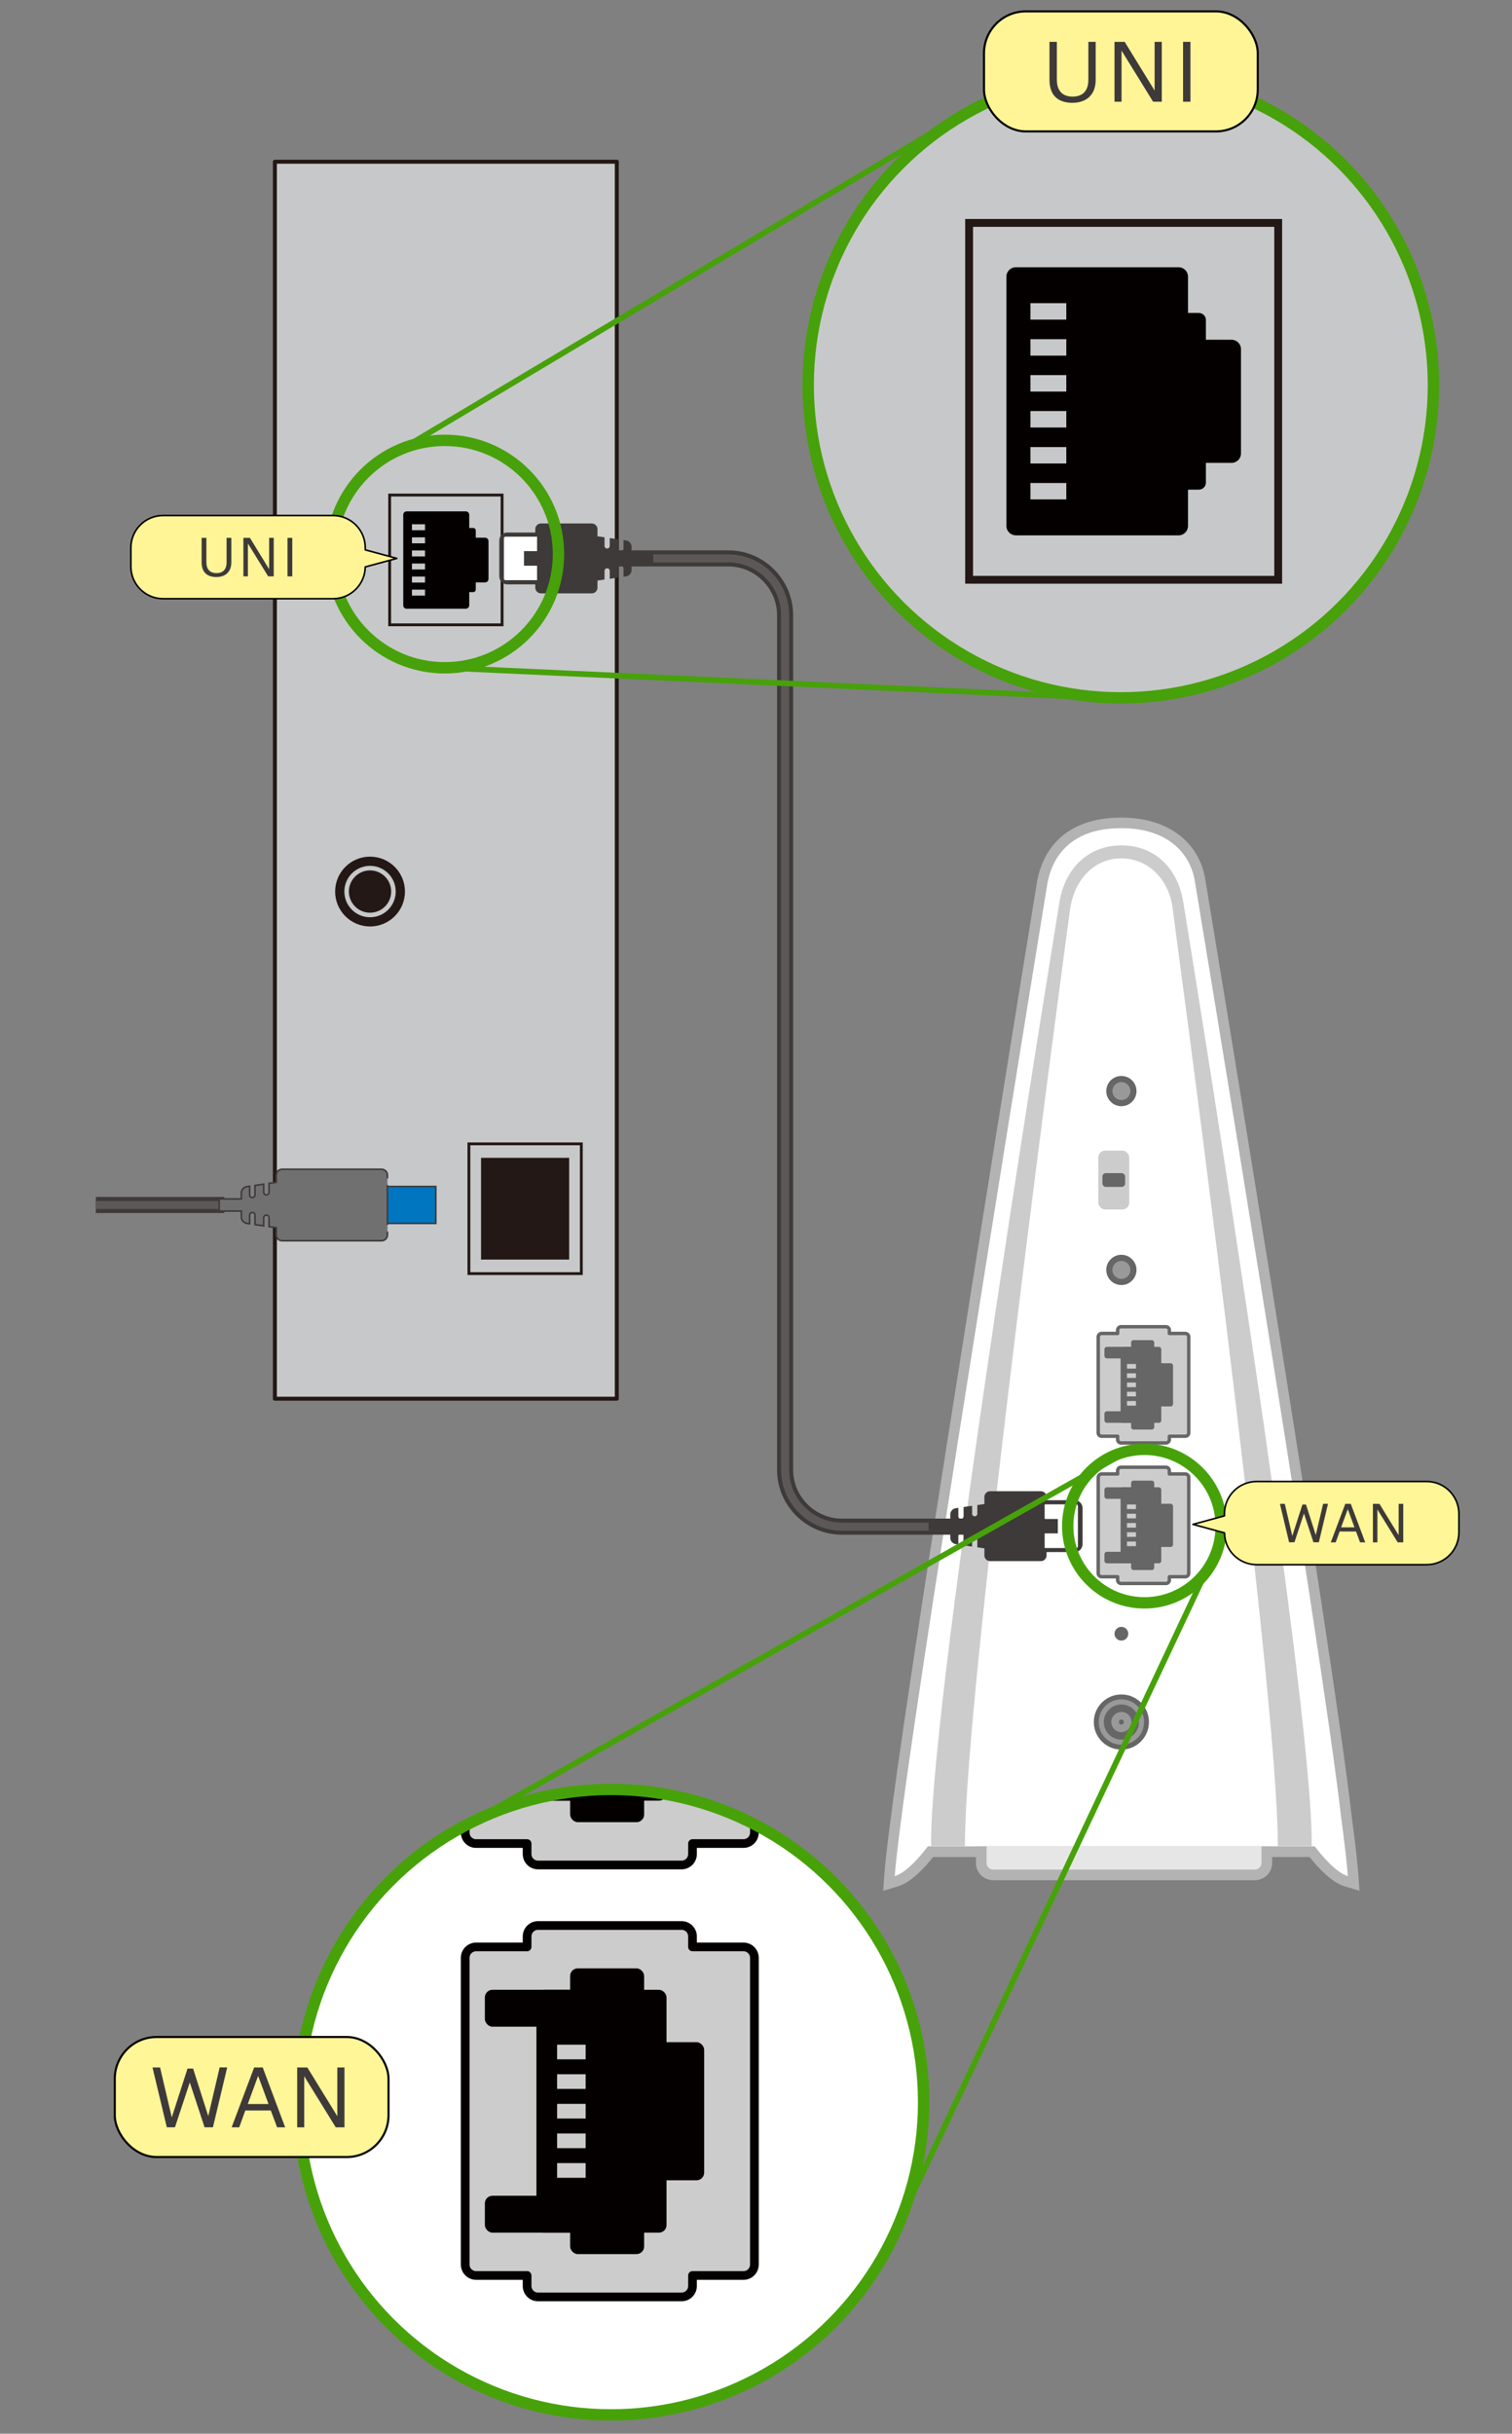 <?xml version="1.0" encoding="UTF-8"?>
<svg id="_レイヤー_1" data-name="レイヤー 1" xmlns="http://www.w3.org/2000/svg" width="266" height="428" xmlns:xlink="http://www.w3.org/1999/xlink" viewBox="0 0 266 428">
  <rect x="0" y="0" width="266" height="428" fill="#808080" stroke="none"/>
  <defs>
    <style>
      .cls-1 {
        fill: #fff596;
      }

      .cls-2 {
        stroke: #3e3a39;
        stroke-width: 2.83px;
      }

      .cls-2, .cls-3, .cls-4, .cls-5, .cls-6, .cls-7, .cls-8, .cls-9, .cls-10, .cls-11, .cls-12, .cls-13, .cls-14, .cls-15, .cls-16, .cls-17 {
        fill: none;
      }

      .cls-2, .cls-5, .cls-6, .cls-8, .cls-18, .cls-9, .cls-10, .cls-12, .cls-14, .cls-15, .cls-16, .cls-17 {
        stroke-miterlimit: 10;
      }

      .cls-19 {
        fill: #3e3a39;
      }

      .cls-20, .cls-21, .cls-22 {
        fill: #231815;
      }

      .cls-3 {
        stroke-width: 1.53px;
      }

      .cls-3, .cls-4, .cls-21, .cls-23, .cls-24, .cls-11, .cls-13, .cls-22, .cls-25 {
        stroke-linecap: round;
        stroke-linejoin: round;
      }

      .cls-3, .cls-4, .cls-11 {
        stroke: #040000;
      }

      .cls-4 {
        stroke-width: .37px;
      }

      .cls-26 {
        fill: #0075c0;
      }

      .cls-27 {
        fill: #fff;
      }

      .cls-5, .cls-14 {
        stroke-width: 2px;
      }

      .cls-5, .cls-16 {
        stroke: #47a10a;
      }

      .cls-21 {
        stroke-width: 2.2px;
      }

      .cls-21, .cls-22 {
        stroke: #c7c8c9;
      }

      .cls-6 {
        stroke-width: 1.38px;
      }

      .cls-6, .cls-23, .cls-24, .cls-25, .cls-17 {
        stroke: #231815;
      }

      .cls-8, .cls-18 {
        stroke: #3e3a39;
      }

      .cls-8, .cls-18, .cls-11 {
        stroke-width: .28px;
      }

      .cls-18 {
        fill: #717071;
      }

      .cls-9, .cls-14 {
        stroke: #47a20a;
      }

      .cls-10 {
        stroke: #5b5857;
        stroke-width: 1.42px;
      }

      .cls-28 {
        clip-path: url(#clippath-1);
      }

      .cls-29 {
        fill: #666;
      }

      .cls-23 {
        stroke-width: 1.93px;
      }

      .cls-23, .cls-24, .cls-25 {
        fill: #c7c8c9;
      }

      .cls-30 {
        fill: #3e3a39;
      }

      .cls-24 {
        stroke-width: .7px;
      }

      .cls-31 {
        fill: #fff697;
      }

      .cls-32 {
        fill: #999;
      }

      .cls-12 {
        stroke-width: .9px;
      }

      .cls-12, .cls-15 {
        stroke: #999;
      }

      .cls-13 {
        stroke: #666;
        stroke-width: .6px;
      }

      .cls-33 {
        fill: #ccc;
      }

      .cls-22 {
        stroke-width: .8px;
      }

      .cls-34 {
        fill: #b3b3b3;
      }

      .cls-15 {
        stroke-width: 1.34px;
      }

      .cls-25 {
        stroke-width: 2.89px;
      }

      .cls-35 {
        clip-path: url(#clippath-2);
      }

      .cls-36 {
        fill: #040000;
      }

      .cls-37 {
        clip-path: url(#clippath);
      }

      .cls-17 {
        stroke-width: .5px;
      }

      .cls-38 {
        fill: #e6e6e6;
      }
    </style>
    <clipPath id="clippath">
      <circle class="cls-7" cx="107.49" cy="369.69" r="55"/>
    </clipPath>
    <clipPath id="clippath-1">
      <circle class="cls-7" cx="197.18" cy="67.73" r="55"/>
    </clipPath>
    <clipPath id="clippath-2">
      <circle class="cls-7" cx="98.53" cy="676.71" r="82.5"/>
    </clipPath>
  </defs>
  <g class="cls-37">
    <g>
      <g>
        <path class="cls-27" d="M221.32,574.32c-7.05-2.12-14.74-10.85-19.21-16.62H-12.47c-4.47,5.77-12.16,14.5-19.21,16.62l-4.13,1.25.3-4.31c.46-6.73,1.75-17.98,3.83-33.43C-19.44,440.96,49.74,16.75,50.44,12.48l.02-.11c4.26-21.21,19.91-32.88,44.05-32.88h.52c24.24,0,41.17,12.66,44.18,33.04.7,4.22,71.12,428.45,82.12,525.36,2.07,15.39,3.36,26.64,3.82,33.37l.3,4.31-4.13-1.25Z"/>
        <path class="cls-34" d="M95.03-17.53c24.81,0,38.66,13.12,41.23,30.49,0,0,70.98,427.31,82.11,525.26,2,14.87,3.33,26.3,3.81,33.24-7.04-2.12-15.49-12.63-18.59-16.75H-13.94c-3.1,4.12-11.55,14.63-18.59,16.75.48-6.94,1.81-18.37,3.81-33.24C-16.34,440.27,53.38,12.96,53.38,12.96c3.55-17.65,16.11-30.49,41.13-30.49h.52M95.03-23.5h-.52c-13.29,0-24.18,3.35-32.36,9.95-7.54,6.09-12.46,14.61-14.61,25.33l-.02.11-.02.11c-.7,4.27-69.89,428.53-82.14,525.48-2.08,15.47-3.37,26.78-3.84,33.58l-.59,8.61,8.27-2.49c7.1-2.14,14.41-9.71,19.8-16.49h211.68c5.39,6.79,12.7,14.35,19.8,16.49l8.27,2.49-.59-8.61c-.47-6.78-1.76-18.08-3.84-33.56C213.29,440.69,143.27,18.74,142.16,12.03c-3.27-21.91-21.32-35.52-47.12-35.52h0Z"/>
      </g>
      <g>
        <path class="cls-33" d="M129.62,24.03c-2.94-18.57-15.58-31.93-34.8-31.93s-32,13.78-34.8,31.93c0,0-73.16,445.63-72.21,530.59h105.46v-.08c.52.02,1.02.08,1.55.08s1.03-.06,1.55-.08v.08h105.46c.95-84.96-72.21-530.59-72.21-530.59Z"/>
        <path class="cls-27" d="M123.71,28.33c-1.53-15.85-12.93-28.88-28.88-28.88h0c-15.95,0-26.66,12.61-28.88,28.88,0,0-59.81,441.34-59.04,526.3h86.65v-.06c.42.02.84.06,1.27.06h0c.43,0,.85-.05,1.27-.06v.06h86.65c.78-84.96-59.04-526.3-59.04-526.3Z"/>
        <g>
          <circle class="cls-29" cx="94.83" cy="130.22" r="8.51"/>
          <circle class="cls-32" cx="94.83" cy="130.22" r="5.06"/>
        </g>
        <g>
          <circle class="cls-29" cx="94.83" cy="230.72" r="8.51"/>
          <circle class="cls-32" cx="94.83" cy="230.72" r="5.06"/>
        </g>
        <g>
          <rect class="cls-33" x="81.85" y="163.67" width="17.38" height="33.08" rx="3.84" ry="3.84"/>
          <rect class="cls-29" x="84.15" y="185.41" width="12.77" height="7.75" rx="1.92" ry="1.92"/>
        </g>
        <g>
          <g>
            <g>
              <path class="cls-33" d="M130.8,342.39h-8.97v-1.85c0-1.06-.86-1.92-1.92-1.92h-25.26c-1.06,0-1.92.86-1.92,1.92v1.85h-8.97c-1.06,0-1.92.86-1.92,1.92v53.94c0,1.06.86,1.92,1.92,1.92h8.97v1.85c0,1.06.86,1.92,1.92,1.92h25.26c1.06,0,1.92-.86,1.92-1.92v-1.85h8.97c1.06,0,1.92-.86,1.92-1.92v-53.94c0-1.06-.86-1.92-1.92-1.92Z"/>
              <path class="cls-3" d="M130.8,342.39h-8.97v-1.85c0-1.06-.86-1.92-1.92-1.92h-25.26c-1.06,0-1.92.86-1.92,1.92v1.85h-8.97c-1.06,0-1.92.86-1.92,1.92v53.94c0,1.06.86,1.92,1.92,1.92h8.97v1.85c0,1.06.86,1.92,1.92,1.92h25.26c1.06,0,1.92-.86,1.92-1.92v-1.85h8.97c1.06,0,1.92-.86,1.92-1.92v-53.94c0-1.06-.86-1.92-1.92-1.92Z"/>
            </g>
            <rect class="cls-36" x="115.45" y="359.14" width="8.43" height="24.29" rx="1.34" ry="1.34"/>
            <g>
              <rect class="cls-36" x="100.3" y="346.16" width="13.02" height="50.25" rx="1.34" ry="1.34"/>
              <rect class="cls-36" x="94.37" y="349.93" width="22.89" height="42.71" rx="1.34" ry="1.34"/>
              <rect class="cls-36" x="85.3" y="349.93" width="22.89" height="6.49" rx="1.34" ry="1.34"/>
              <rect class="cls-36" x="85.3" y="386.15" width="22.89" height="6.49" rx="1.34" ry="1.34"/>
            </g>
          </g>
          <g>
            <rect class="cls-33" x="98.01" y="359.58" width="5.02" height="2.58"/>
            <rect class="cls-33" x="98.01" y="364.78" width="5.02" height="2.58"/>
            <rect class="cls-33" x="98.01" y="369.99" width="5.02" height="2.58"/>
            <rect class="cls-33" x="98.01" y="375.2" width="5.02" height="2.58"/>
            <rect class="cls-33" x="98.01" y="380.41" width="5.02" height="2.58"/>
          </g>
        </g>
        <g>
          <g>
            <g>
              <path class="cls-33" d="M130.8,266.43h-8.97v-1.85c0-1.06-.86-1.92-1.92-1.92h-25.26c-1.06,0-1.92.86-1.92,1.92v1.85h-8.97c-1.06,0-1.92.86-1.92,1.92v53.94c0,1.06.86,1.92,1.92,1.92h8.97v1.85c0,1.06.86,1.92,1.92,1.92h25.26c1.06,0,1.92-.86,1.92-1.92v-1.85h8.97c1.06,0,1.92-.86,1.92-1.92v-53.94c0-1.06-.86-1.92-1.92-1.92Z"/>
              <path class="cls-3" d="M130.8,266.43h-8.97v-1.85c0-1.06-.86-1.92-1.92-1.92h-25.26c-1.06,0-1.92.86-1.92,1.92v1.85h-8.97c-1.06,0-1.92.86-1.92,1.92v53.94c0,1.06.86,1.92,1.92,1.92h8.97v1.85c0,1.06.86,1.92,1.92,1.92h25.26c1.06,0,1.92-.86,1.92-1.92v-1.85h8.97c1.06,0,1.92-.86,1.92-1.92v-53.94c0-1.06-.86-1.92-1.92-1.92Z"/>
            </g>
            <rect class="cls-36" x="115.45" y="283.18" width="8.43" height="24.29" rx="1.34" ry="1.34"/>
            <g>
              <rect class="cls-36" x="100.3" y="270.2" width="13.02" height="50.25" rx="1.34" ry="1.34"/>
              <rect class="cls-36" x="94.37" y="273.96" width="22.89" height="42.71" rx="1.34" ry="1.34"/>
              <rect class="cls-36" x="85.3" y="273.96" width="22.89" height="6.49" rx="1.34" ry="1.34"/>
              <rect class="cls-36" x="85.3" y="310.18" width="22.89" height="6.49" rx="1.34" ry="1.34"/>
            </g>
          </g>
          <g>
            <rect class="cls-33" x="98.01" y="283.61" width="5.02" height="2.58"/>
            <rect class="cls-33" x="98.01" y="288.82" width="5.02" height="2.58"/>
            <rect class="cls-33" x="98.01" y="294.03" width="5.02" height="2.58"/>
            <rect class="cls-33" x="98.01" y="299.24" width="5.02" height="2.58"/>
            <rect class="cls-33" x="98.01" y="304.44" width="5.02" height="2.58"/>
          </g>
        </g>
      </g>
    </g>
  </g>
  <g>
    <rect class="cls-24" x="48.36" y="28.44" width="60.15" height="217.54"/>
    <g>
      <rect class="cls-17" x="68.55" y="87.06" width="19.78" height="22.82"/>
      <path class="cls-36" d="M71.54,107.05h10.41c.33,0,.6-.27.6-.6v-2.32s.7,0,.7,0c.25,0,.45-.2.45-.45v-1.26s1.64,0,1.64,0c.33,0,.6-.27.6-.6v-6.66c0-.33-.27-.6-.6-.6h-1.64s0-1.26,0-1.26c0-.25-.2-.45-.45-.45h-.7s0-2.32,0-2.32c0-.33-.27-.6-.6-.6h-10.41c-.33,0-.6.27-.6.6v15.93c0,.33.27.6.6.6ZM72.47,93.25v-1.05s2.3,0,2.3,0v1.05s-2.3,0-2.3,0ZM72.47,95.55v-1.05s2.3,0,2.3,0v1.05s-2.3,0-2.3,0ZM72.47,97.85v-1.05s2.3,0,2.3,0v1.05s-2.3,0-2.3,0ZM72.47,100.15v-1.05s2.3,0,2.3,0v1.05s-2.3,0-2.3,0ZM72.47,102.45v-1.05s2.3,0,2.3,0v1.05s-2.3,0-2.3,0ZM72.47,104.75v-1.05s2.3,0,2.3,0v1.05s-2.3,0-2.3,0Z"/>
    </g>
    <g>
      <rect class="cls-17" x="82.49" y="201.15" width="19.78" height="22.82" transform="translate(184.76 425.13) rotate(-180)"/>
      <rect class="cls-20" x="84.63" y="203.62" width="15.5" height="17.89" transform="translate(184.76 425.13) rotate(-180)"/>
    </g>
    <circle class="cls-20" cx="65.1" cy="156.79" r="6.14"/>
    <circle class="cls-22" cx="65.1" cy="156.79" r="4.12"/>
  </g>
  <g>
    <line class="cls-2" x1="16.86" y1="211.91" x2="39.46" y2="211.91"/>
    <line class="cls-10" x1="16.86" y1="211.91" x2="39.46" y2="211.91"/>
  </g>
  <g>
    <g>
      <rect class="cls-26" x="59.76" y="208.66" width="16.91" height="6.49"/>
      <rect class="cls-26" x="59.76" y="208.66" width="16.91" height="6.49"/>
      <rect class="cls-8" x="59.76" y="208.66" width="16.91" height="6.49"/>
    </g>
    <path class="cls-18" d="M68.16,207.24v-.59c0-.56-.46-1.02-1.02-1.02h-17.52c-.56,0-1.02.46-1.02,1.02v1.28s-1.27.18-1.27.18v1.56c0,.26-.21.47-.47.47h0c-.26,0-.47-.21-.47-.47v-1.42s-1.53.22-1.53.22v1.67c0,.26-.21.47-.47.47h0c-.26,0-.47-.21-.47-.47v-1.53s-.47.07-.47.07c-.57.08-.99.57-.99,1.14v.13s0,.9,0,.9h-3.9s0,2.13,0,2.13h3.9s0,.9,0,.9v.13c0,.57.42,1.06.99,1.14l.47.07v-1.53c0-.26.21-.47.47-.47h0c.26,0,.47.21.47.47v1.67s1.53.22,1.53.22v-1.42c0-.26.21-.47.47-.47h0c.26,0,.47.21.47.47v1.56s1.27.18,1.27.18v1.28c0,.56.46,1.02,1.02,1.02h17.52c.56,0,1.02-.46,1.02-1.02v-.59M68.16,215.4v-6.99"/>
  </g>
  <g class="cls-28">
    <g>
      <rect class="cls-23" x="114.98" y="-122.01" width="165.42" height="598.24"/>
      <g>
        <rect class="cls-6" x="170.49" y="39.2" width="54.38" height="62.76"/>
        <path class="cls-36" d="M178.71,94.15h28.63c.92,0,1.66-.74,1.66-1.66v-6.38s1.91,0,1.91,0c.69,0,1.24-.56,1.24-1.24v-3.47s4.51,0,4.51,0c.92,0,1.66-.74,1.66-1.66v-18.33c0-.92-.74-1.66-1.66-1.66h-4.51s0-3.47,0-3.47c0-.69-.56-1.24-1.24-1.24h-1.91s0-6.38,0-6.38c0-.92-.74-1.66-1.66-1.66h-28.63c-.92,0-1.66.74-1.66,1.66v43.82c0,.92.74,1.66,1.66,1.66ZM181.28,56.21v-2.89s6.31,0,6.31,0v2.89s-6.31,0-6.31,0ZM181.28,62.54v-2.89s6.31,0,6.31,0v2.89s-6.31,0-6.31,0ZM181.28,68.86v-2.89s6.31,0,6.31,0v2.89s-6.31,0-6.31,0ZM181.28,75.18v-2.89s6.31,0,6.31,0v2.89s-6.31,0-6.31,0ZM181.28,81.51v-2.89s6.31,0,6.31,0v2.89s-6.31,0-6.31,0ZM181.28,87.83v-2.89s6.31,0,6.31,0v2.89s-6.31,0-6.31,0Z"/>
      </g>
      <g>
        <rect class="cls-6" x="208.84" y="352.95" width="54.38" height="62.76" transform="translate(472.06 768.66) rotate(-180)"/>
        <rect class="cls-20" x="214.72" y="359.73" width="42.63" height="49.19" transform="translate(472.06 768.66) rotate(-180)"/>
      </g>
      <circle class="cls-20" cx="161.02" cy="230.94" r="16.89"/>
      <circle class="cls-21" cx="161.02" cy="230.94" r="11.32"/>
    </g>
  </g>
  <circle class="cls-5" cx="197.18" cy="67.73" r="55"/>
  <g>
    <g>
      <rect class="cls-1" x="173.11" y="2" width="48.16" height="21.11" rx="7.36" ry="7.36"/>
      <rect class="cls-4" x="173.11" y="2" width="48.16" height="21.11" rx="7.36" ry="7.36"/>
    </g>
    <g>
      <path class="cls-30" d="M191.46,7.36h1.3v6.67c0,2.75-1.75,4.05-4.1,4.05-2.54,0-4.03-1.32-4.03-4.05v-6.67h1.3v6.65c0,1.89.92,2.98,2.79,2.98,1.65,0,2.75-.9,2.75-2.98v-6.65Z"/>
      <path class="cls-30" d="M196.07,17.89V7.36h1.79l5.27,8.57V7.36h1.26v10.53h-1.53l-5.55-8.99v8.99h-1.25Z"/>
      <path class="cls-30" d="M208.13,17.89V7.36h1.3v10.53h-1.3Z"/>
    </g>
  </g>
  <g>
    <g>
      <path class="cls-27" d="M236.86,330.84c-2.2-.67-4.61-3.4-6.01-5.2h-67.14c-1.4,1.81-3.81,4.54-6.01,5.2l-1.29.39.09-1.35c.15-2.1.55-5.62,1.2-10.46,3.83-30.31,25.48-163.04,25.69-164.38,1.34-6.67,6.23-10.32,13.79-10.32h.16c7.58,0,12.88,3.96,13.82,10.34.22,1.32,22.25,134.06,25.7,164.38.65,4.81,1.05,8.33,1.2,10.44l.09,1.35-1.29-.39Z"/>
      <path class="cls-34" d="M197.34,145.65c7.76,0,12.1,4.11,12.9,9.54,0,0,22.21,133.7,25.69,164.35.63,4.65,1.04,8.23,1.19,10.4-2.2-.66-4.85-3.95-5.82-5.24h-68.07c-.97,1.29-3.61,4.58-5.82,5.24.15-2.17.57-5.75,1.19-10.4,3.87-30.65,25.69-164.35,25.69-164.35,1.11-5.52,5.04-9.54,12.87-9.54h.16M197.34,143.79h-.16c-8.05,0-13.27,3.92-14.7,11.04v.03s-.01.03-.01.03c-.22,1.34-21.87,134.08-25.7,164.42-.65,4.84-1.06,8.38-1.2,10.51l-.19,2.7,2.59-.78c2.22-.67,4.51-3.04,6.19-5.16h66.23c1.69,2.12,3.97,4.49,6.19,5.16l2.59.78-.19-2.7c-.15-2.12-.55-5.66-1.2-10.52-3.44-30.31-25.48-163.07-25.7-164.41-1.01-6.83-6.66-11.1-14.74-11.1h0Z"/>
    </g>
    <g>
      <g>
        <path class="cls-38" d="M174.73,321.04h46.03c1.16,0,2.1.94,2.1,2.1v4.47c0,1.16-.94,2.1-2.1,2.1h-46.03c-1.16,0-2.1-.94-2.1-2.1v-4.47c0-1.16.94-2.1,2.1-2.1Z"/>
        <path class="cls-34" d="M220.76,321.98c.65,0,1.17.52,1.17,1.17v4.47c0,.65-.52,1.17-1.17,1.17h-46.03c-.65,0-1.17-.52-1.17-1.17v-4.47c0-.65.52-1.17,1.17-1.17h46.03M220.76,320.11h-46.03c-1.68,0-3.04,1.36-3.04,3.04v4.47c0,1.68,1.36,3.04,3.04,3.04h46.03c1.68,0,3.04-1.36,3.04-3.04v-4.47c0-1.68-1.36-3.04-3.04-3.04h0Z"/>
      </g>
      <path class="cls-33" d="M208.17,158.66c-.92-5.81-4.87-9.99-10.89-9.99s-10.01,4.31-10.89,9.99c0,0-22.89,139.43-22.59,166.02h33v-.02c.16,0,.32.02.48.02s.32-.02.48-.02v.02h33c.3-26.58-22.59-166.02-22.59-166.02Z"/>
      <path class="cls-27" d="M206.32,160c-.48-4.96-4.05-9.04-9.04-9.04h0c-4.99,0-8.34,3.95-9.04,9.04,0,0-18.72,138.09-18.47,164.67h27.11v-.02c.13,0,.26.02.4.02h0c.13,0,.26-.01.4-.02v.02h27.11c.24-26.58-18.47-164.67-18.47-164.67Z"/>
      <circle class="cls-29" cx="197.28" cy="287.31" r="1.21"/>
      <g>
        <circle class="cls-29" cx="197.28" cy="191.88" r="2.66"/>
        <circle class="cls-32" cx="197.28" cy="191.88" r="1.58"/>
      </g>
      <g>
        <circle class="cls-29" cx="197.28" cy="223.33" r="2.66"/>
        <circle class="cls-32" cx="197.28" cy="223.33" r="1.58"/>
      </g>
      <g>
        <circle class="cls-29" cx="197.28" cy="302.84" r="4.85"/>
        <circle class="cls-12" cx="197.28" cy="302.84" r="3.54"/>
        <circle class="cls-15" cx="197.28" cy="302.84" r="1.11"/>
      </g>
      <g>
        <rect class="cls-33" x="193.22" y="202.35" width="5.44" height="10.35" rx="1.2" ry="1.2"/>
        <rect class="cls-29" x="193.94" y="206.31" width="4" height="2.42" rx=".6" ry=".6"/>
      </g>
      <g>
        <g>
          <g>
            <path class="cls-33" d="M208.53,259.21h-2.81v-.58c0-.33-.27-.6-.6-.6h-7.9c-.33,0-.6.27-.6.6v.58h-2.81c-.33,0-.6.27-.6.6v16.88c0,.33.27.6.6.6h2.81v.58c0,.33.27.6.6.6h7.9c.33,0,.6-.27.6-.6v-.58h2.81c.33,0,.6-.27.6-.6v-16.88c0-.33-.27-.6-.6-.6Z"/>
            <path class="cls-13" d="M208.53,259.21h-2.81v-.58c0-.33-.27-.6-.6-.6h-7.9c-.33,0-.6.27-.6.6v.58h-2.81c-.33,0-.6.27-.6.6v16.88c0,.33.27.6.6.6h2.81v.58c0,.33.27.6.6.6h7.9c.33,0,.6-.27.6-.6v-.58h2.81c.33,0,.6-.27.6-.6v-16.88c0-.33-.27-.6-.6-.6Z"/>
          </g>
          <rect class="cls-29" x="203.73" y="264.45" width="2.64" height="7.6" rx=".42" ry=".42"/>
          <g>
            <rect class="cls-29" x="198.99" y="260.39" width="4.07" height="15.72" rx=".42" ry=".42"/>
            <rect class="cls-29" x="197.14" y="261.56" width="7.16" height="13.36" rx=".42" ry=".42"/>
            <rect class="cls-29" x="194.3" y="261.56" width="7.16" height="2.03" rx=".42" ry=".42"/>
            <rect class="cls-29" x="194.3" y="272.9" width="7.16" height="2.03" rx=".42" ry=".42"/>
          </g>
        </g>
        <g>
          <rect class="cls-33" x="198.27" y="264.58" width="1.57" height=".81"/>
          <rect class="cls-33" x="198.27" y="266.21" width="1.57" height=".81"/>
          <rect class="cls-33" x="198.27" y="267.84" width="1.57" height=".81"/>
          <rect class="cls-33" x="198.27" y="269.47" width="1.57" height=".81"/>
          <rect class="cls-33" x="198.27" y="271.1" width="1.57" height=".81"/>
        </g>
      </g>
      <g>
        <g>
          <g>
            <path class="cls-33" d="M208.53,234.5h-2.81v-.58c0-.33-.27-.6-.6-.6h-7.9c-.33,0-.6.27-.6.6v.58h-2.81c-.33,0-.6.27-.6.6v16.88c0,.33.27.6.6.6h2.81v.58c0,.33.27.6.6.6h7.9c.33,0,.6-.27.6-.6v-.58h2.81c.33,0,.6-.27.6-.6v-16.88c0-.33-.27-.6-.6-.6Z"/>
            <path class="cls-13" d="M208.53,234.5h-2.81v-.58c0-.33-.27-.6-.6-.6h-7.9c-.33,0-.6.27-.6.6v.58h-2.81c-.33,0-.6.27-.6.6v16.88c0,.33.27.6.6.6h2.81v.58c0,.33.27.6.6.6h7.9c.33,0,.6-.27.6-.6v-.58h2.81c.33,0,.6-.27.6-.6v-16.88c0-.33-.27-.6-.6-.6Z"/>
          </g>
          <rect class="cls-29" x="203.73" y="239.74" width="2.64" height="7.6" rx=".42" ry=".42"/>
          <g>
            <rect class="cls-29" x="198.99" y="235.68" width="4.07" height="15.72" rx=".42" ry=".42"/>
            <rect class="cls-29" x="197.14" y="236.86" width="7.16" height="13.36" rx=".42" ry=".42"/>
            <rect class="cls-29" x="194.3" y="236.86" width="7.16" height="2.03" rx=".42" ry=".42"/>
            <rect class="cls-29" x="194.3" y="248.19" width="7.16" height="2.03" rx=".42" ry=".42"/>
          </g>
        </g>
        <g>
          <rect class="cls-33" x="198.27" y="239.88" width="1.57" height=".81"/>
          <rect class="cls-33" x="198.27" y="241.51" width="1.57" height=".81"/>
          <rect class="cls-33" x="198.27" y="243.14" width="1.57" height=".81"/>
          <rect class="cls-33" x="198.27" y="244.76" width="1.57" height=".81"/>
          <rect class="cls-33" x="198.27" y="246.39" width="1.57" height=".81"/>
        </g>
      </g>
    </g>
  </g>
  <g>
    <path class="cls-2" d="M180.63,268.48h-32.51c-5.5,0-10-4.5-10-10V108.2c0-5.5-4.5-10-10-10h-32.51"/>
    <path class="cls-10" d="M180.63,268.48h-32.51c-5.5,0-10-4.5-10-10V108.2c0-5.5-4.5-10-10-10h-32.51"/>
  </g>
  <g>
    <path class="cls-19" d="M184.12,273.53v-.58s4.95,0,4.95,0c.76,0,1.38-.62,1.38-1.39v-6.34c0-.76-.62-1.39-1.38-1.39h-4.95s0-.58,0-.58c0-.55-.45-1-1-1h-8.94c-.55,0-1,.45-1,1v1.25s-1.24.18-1.24.18v1.52c0,.26-.21.46-.46.46h0c-.26,0-.46-.21-.46-.46v-1.39s-1.5.22-1.5.22v1.63c0,.26-.21.46-.46.46h0c-.26,0-.46-.21-.46-.46v-1.49s-.46.07-.46.07c-.55.08-.96.55-.96,1.11v.13s0,1.14,0,1.14h-3.81s0,1.55,0,1.55h3.81s0,1.14,0,1.14v.13c0,.56.41,1.03.96,1.11l.46.07v-1.49c0-.26.21-.46.46-.46h0c.26,0,.46.21.46.46v1.63s1.5.22,1.5.22v-1.39c0-.26.21-.46.46-.46h0c.26,0,.46.21.46.46v1.52s1.24.18,1.24.18v1.25c0,.55.45,1,1,1h8.94c.55,0,1-.45,1-1ZM183.81,272.22v-2.53s2.31,0,2.31,0v-2.58s-2.31,0-2.31,0v-2.53s5.54,0,5.54,0c.15,0,.27.12.27.27v7.09c0,.15-.12.27-.27.27h-5.54Z"/>
    <path class="cls-27" d="M183.81,272.22v-2.53s2.31,0,2.31,0v-2.58s-2.31,0-2.31,0v-2.53s5.54,0,5.54,0c.15,0,.27.12.27.27v7.09c0,.15-.12.27-.27.27h-5.54Z"/>
  </g>
  <circle class="cls-14" cx="201.34" cy="268.38" r="13.5"/>
  <circle class="cls-14" cx="107.49" cy="369.69" r="55"/>
  <line class="cls-9" x1="211.89" y1="276.97" x2="158.64" y2="389.96"/>
  <line class="cls-9" x1="198.07" y1="255.39" x2="81.13" y2="321.41"/>
  <g>
    <path class="cls-19" d="M94.17,93.07v.58s-4.95,0-4.95,0c-.76,0-1.38.62-1.38,1.39v6.34c0,.76.62,1.39,1.38,1.39h4.95s0,.58,0,.58c0,.55.45,1,1,1h8.94c.55,0,1-.45,1-1v-1.25s1.24-.18,1.24-.18v-1.52c0-.26.21-.46.46-.46h0c.26,0,.46.21.46.46v1.39s1.5-.22,1.5-.22v-1.63c0-.26.21-.46.46-.46h0c.26,0,.46.21.46.46v1.49s.46-.07.46-.07c.55-.08.96-.55.96-1.11v-.13s0-1.14,0-1.14h3.81s0-1.55,0-1.55h-3.81s0-1.14,0-1.14v-.13c0-.56-.41-1.03-.96-1.11l-.46-.07v1.49c0,.26-.21.46-.46.46h0c-.26,0-.46-.21-.46-.46v-1.63s-1.5-.22-1.5-.22v1.39c0,.26-.21.46-.46.46h0c-.26,0-.46-.21-.46-.46v-1.52s-1.24-.18-1.24-.18v-1.25c0-.55-.45-1-1-1h-8.94c-.55,0-1,.45-1,1ZM94.48,94.38v2.53s-2.31,0-2.31,0v2.58s2.31,0,2.31,0v2.53s-5.54,0-5.54,0c-.15,0-.27-.12-.27-.27v-7.09c0-.15.12-.27.27-.27h5.54Z"/>
    <path class="cls-27" d="M94.48,94.38v2.53s-2.31,0-2.31,0v2.58s2.31,0,2.31,0v2.53s-5.54,0-5.54,0c-.15,0-.27-.12-.27-.27v-7.09c0-.15.12-.27.27-.27h5.54Z"/>
  </g>
  <g>
    <g>
      <path class="cls-31" d="M250.98,260.54h-29.9c-3.13,0-5.67,2.54-5.67,5.67v.37l-5.54,1.5,5.55,1.5c.04,3.1,2.56,5.59,5.67,5.59h29.9c3.13,0,5.67-2.54,5.67-5.67v-3.29c0-3.13-2.54-5.67-5.67-5.67Z"/>
      <path class="cls-11" d="M250.98,260.54h-29.9c-3.13,0-5.67,2.54-5.67,5.67v.37l-5.54,1.5,5.55,1.5c.04,3.1,2.56,5.59,5.67,5.59h29.9c3.13,0,5.67-2.54,5.67-5.67v-3.29c0-3.13-2.54-5.67-5.67-5.67Z"/>
    </g>
    <g>
      <path class="cls-30" d="M226.79,271.24l-1.62-6.77h.86l1.32,5.64,1.78-5.52h.63l1.72,5.37,1.29-5.5h.86l-1.61,6.77h-.95l-1.67-5.07-1.67,5.07h-.93Z"/>
      <path class="cls-30" d="M234.12,271.24l2.55-6.77h.97l2.54,6.77h-.91l-.71-1.91h-2.88l-.69,1.91h-.86ZM235.94,268.6h2.35l-1.18-3.19-1.17,3.19Z"/>
      <path class="cls-30" d="M241.53,271.24v-6.77h1.15l3.38,5.51v-5.51h.81v6.77h-.98l-3.57-5.78v5.78h-.8Z"/>
    </g>
  </g>
  <g>
    <g>
      <rect class="cls-31" x="20.19" y="358.23" width="48.16" height="21.11" rx="7.36" ry="7.36"/>
      <rect class="cls-4" x="20.19" y="358.23" width="48.16" height="21.11" rx="7.36" ry="7.36"/>
    </g>
    <g>
      <path class="cls-30" d="M29.35,374.12l-2.52-10.53h1.33l2.06,8.78,2.77-8.59h.98l2.67,8.36,2-8.56h1.33l-2.51,10.53h-1.47l-2.6-7.89-2.61,7.89h-1.44Z"/>
      <path class="cls-30" d="M40.75,374.12l3.96-10.53h1.51l3.95,10.53h-1.42l-1.11-2.97h-4.48l-1.08,2.97h-1.34ZM43.58,370.02h3.66l-1.83-4.96-1.82,4.96Z"/>
      <path class="cls-30" d="M52.28,374.12v-10.53h1.79l5.27,8.57v-8.57h1.26v10.53h-1.53l-5.55-8.99v8.99h-1.25Z"/>
    </g>
  </g>
  <circle class="cls-5" cx="78.25" cy="97.44" r="20"/>
  <line class="cls-16" x1="200.37" y1="123.01" x2="78.25" y2="117.44"/>
  <line class="cls-16" x1="173.11" y1="17.89" x2="70.93" y2="78.83"/>
  <g>
    <g>
      <path class="cls-1" d="M69.8,98.2l-5.54-1.5v-.37c0-3.13-2.54-5.67-5.67-5.67h-29.9c-3.13,0-5.67,2.54-5.67,5.67v3.29c0,3.13,2.54,5.67,5.67,5.67h29.9c3.11,0,5.62-2.5,5.67-5.59l5.55-1.5Z"/>
      <path class="cls-11" d="M69.8,98.2l-5.54-1.5v-.37c0-3.13-2.54-5.67-5.67-5.67h-29.9c-3.13,0-5.67,2.54-5.67,5.67v3.29c0,3.13,2.54,5.67,5.67,5.67h29.9c3.11,0,5.62-2.5,5.67-5.59l5.55-1.5Z"/>
    </g>
    <g>
      <path class="cls-30" d="M39.86,94.59h.84v4.29c0,1.76-1.12,2.6-2.64,2.6-1.63,0-2.59-.85-2.59-2.6v-4.29h.84v4.28c0,1.22.59,1.92,1.79,1.92,1.06,0,1.76-.58,1.76-1.92v-4.28Z"/>
      <path class="cls-30" d="M42.82,101.36v-6.77h1.15l3.38,5.51v-5.51h.81v6.77h-.98l-3.57-5.78v5.78h-.8Z"/>
      <path class="cls-30" d="M50.58,101.36v-6.77h.84v6.77h-.84Z"/>
    </g>
  </g>
  <g class="cls-35">
    <rect class="cls-25" x="-24.78" y="392.1" width="248.13" height="897.35"/>
  </g>
</svg>